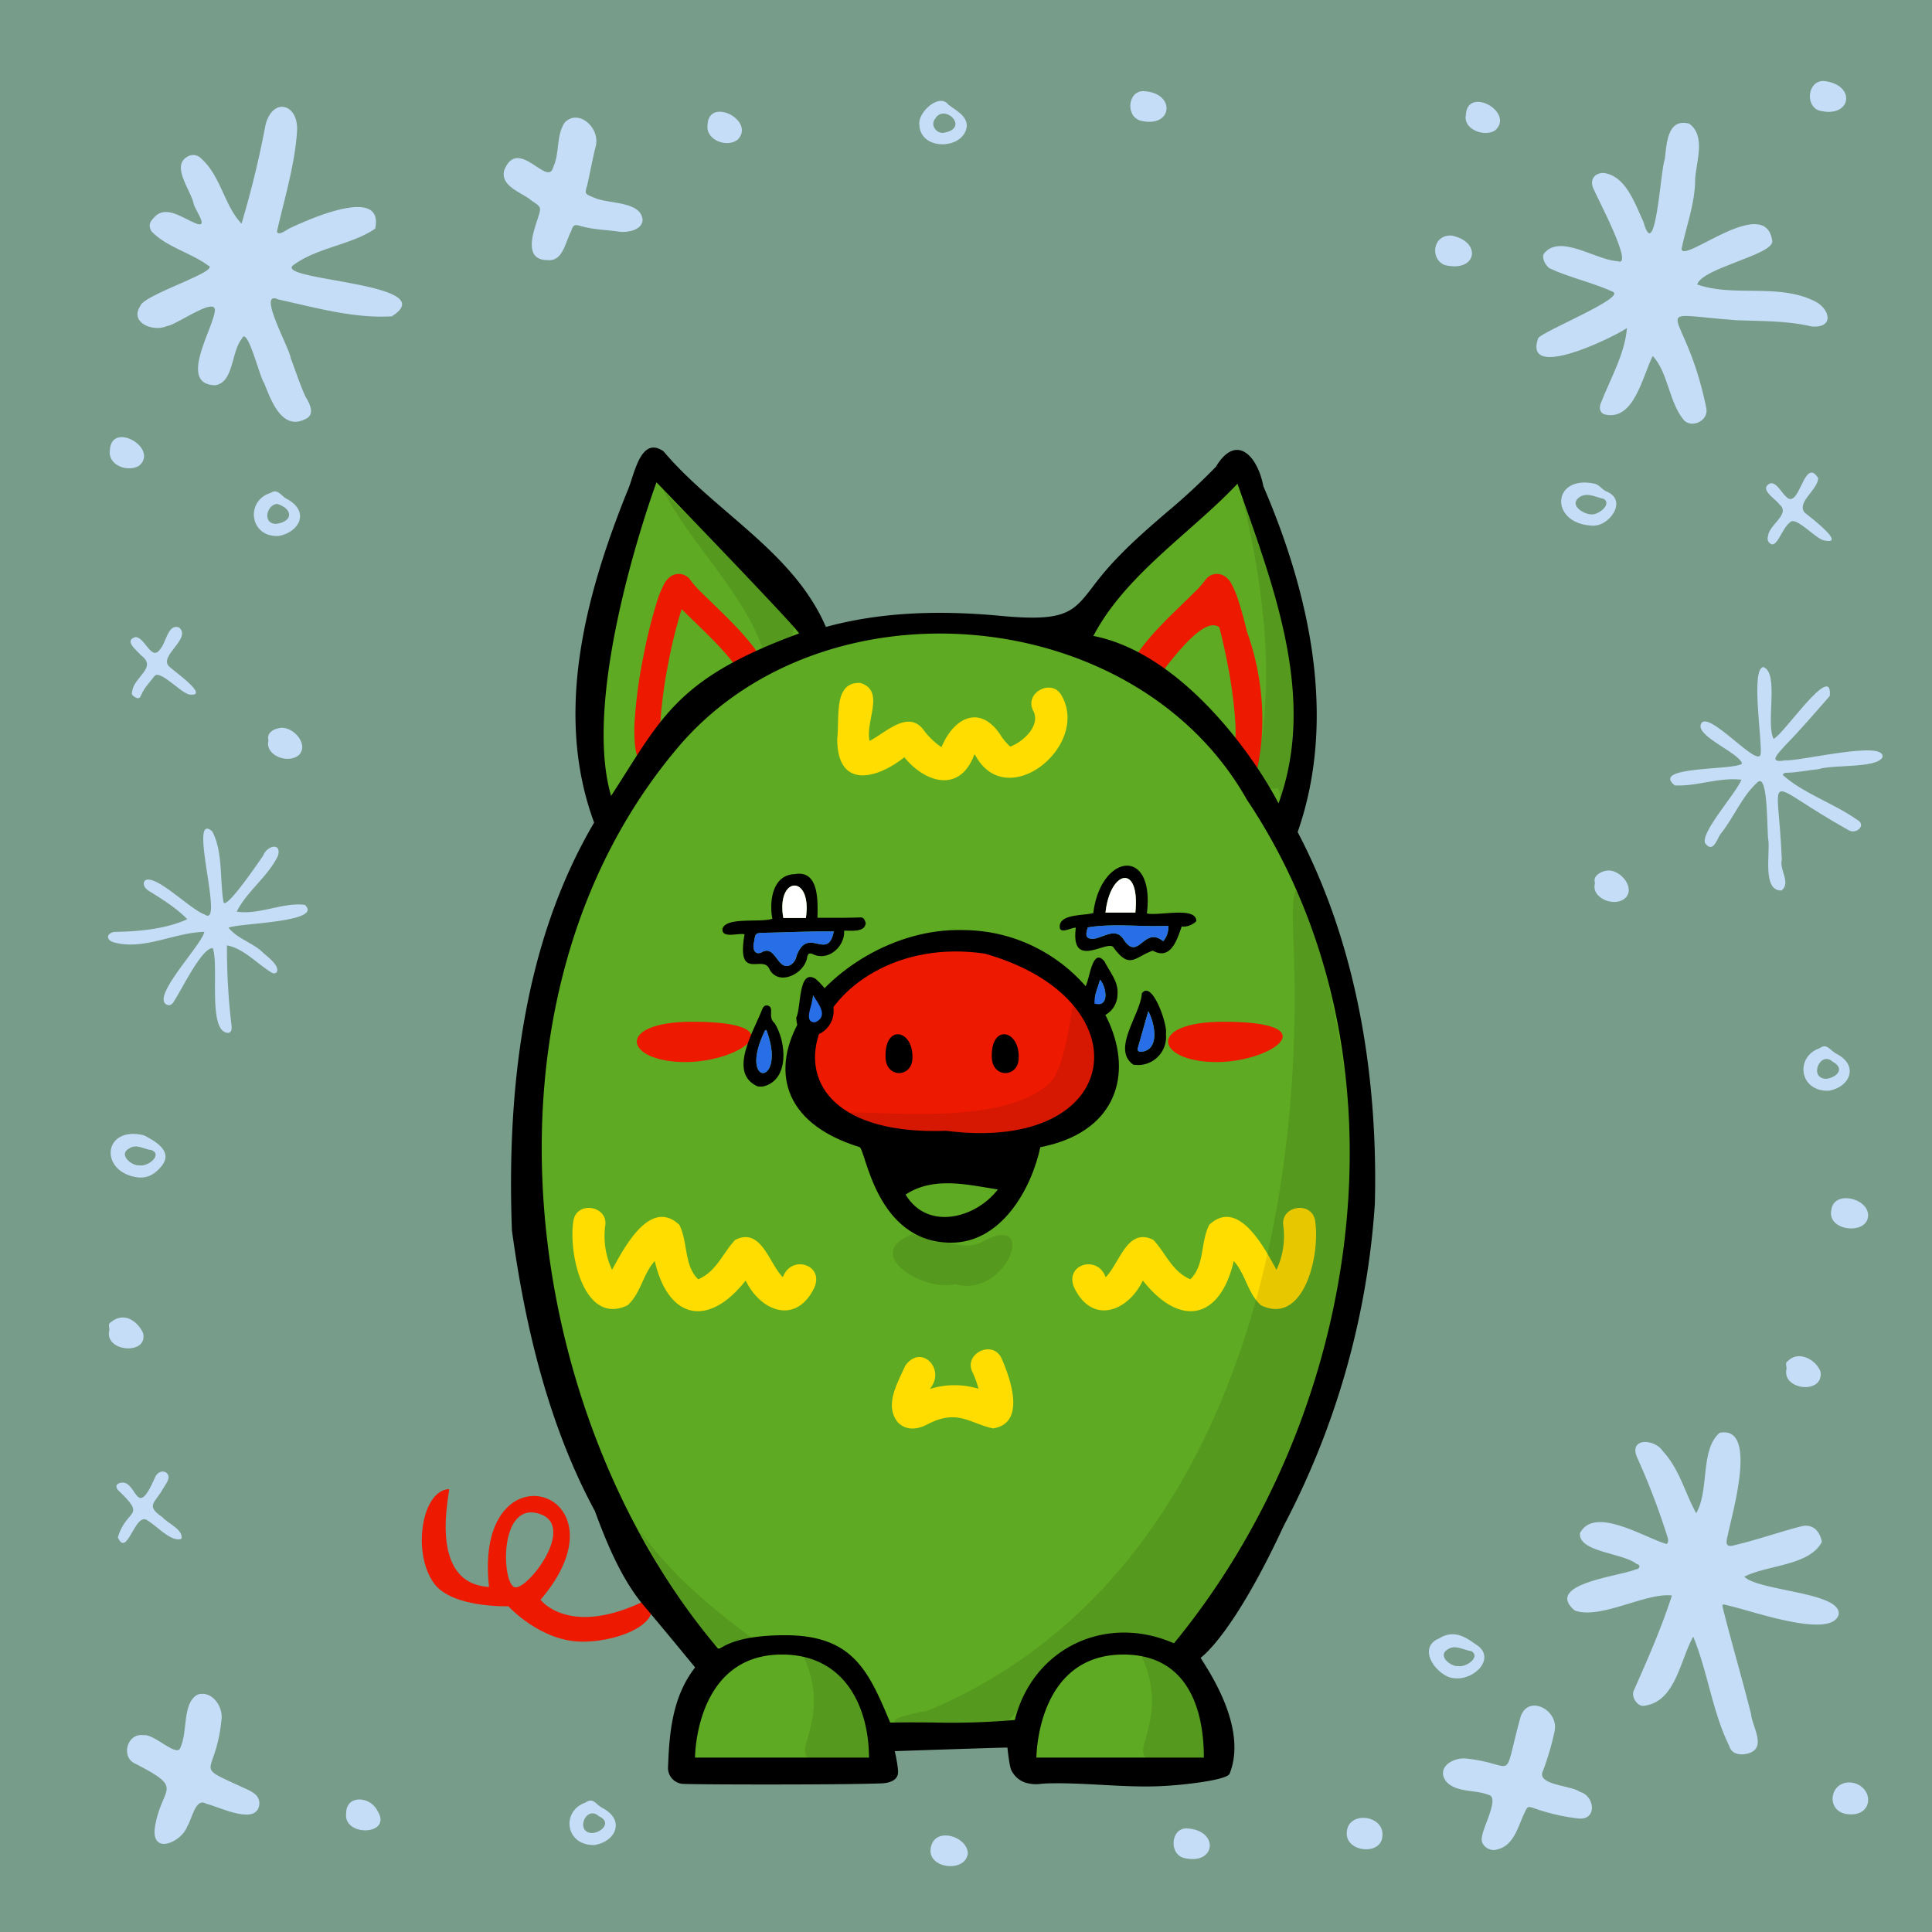 <svg width="600" height="600" viewBox="0 0 600 600" xmlns="http://www.w3.org/2000/svg" xmlns:xlink="http://www.w3.org/1999/xlink">
  <path d="M600,0H0V600H600Z" style="fill: #779C8A"/>
  <g>
    <path d="M525.845,508.287c-4.143,7.37-5.485,20.308-15.346,21.467-2.047.261-4.057-2.887-3.069-4.824,4.27-9.634,8.598-19.473,11.801-29.444-8.259-.91-22.257,7.598-30.188,4.668-9.725-8.293,14.191-10.638,18.955-12.776,1.212-.045,1.657-1.382.316-1.653-4.451-3.521-18.105-3.677-17.645-9.567,4.434-8.663,20.183,1.478,26.925,3.35.641-.547.446-1.207.379-1.801a220.611,220.611,0,0,0-9.74-25.502c-2.091-5.932,5.794-5.188,8.11-1.61,5.231,5.619,6.842,12.839,10.423,19.36,4.146-7.077,1.166-19.685,7.272-24.98,12.089-2.427,3.815,25.274,2.596,31.545-.618,2.471-1.034,4.294,2.2,3.304,6.913-1.619,13.587-4.012,20.459-5.784,3.766-.97,5.931,1.569,6.494,4.827-3.907,7.449-16.973,7.103-24.082,10.8,4.566,4.523,30.518,4.782,29.287,11.809-2.392,7.797-28.116-1.635-34.559-2.926-1.601-.488-1.7-.396-1.315,1.135,2.75,10.898,5.935,21.675,8.674,32.577.324,3.878,4.9,10.352-.573,12.182-2.417.799-5.445.496-6.187-2.226C531.748,531.509,530.367,519.203,525.845,508.287Z" style="fill: #C5DDF7"/>
    <path d="M75.006,69.456a298.258,298.258,0,0,0,7.46-30.709c2.348-8.922,10.51-6.382,9.765,2.316C91.47,51.567,88.347,61.633,86.022,71.824c.26,1.787,3.334-.755,4.338-1.117,5.698-2.652,29.047-13.161,26.151.312-7.494,5.104-17.939,5.787-25.46,11.353-5.971,4.826,47.171,5.492,30.612,15.868-11.741.709-23.783-2.719-35.258-5.254-6.824-3.134,3.646,15.356,3.853,18.157,1.527,4.021,2.84,8.119,4.613,12.052,1.335,2.139,3.152,5.682-.15,6.997-7.299,3.643-10.671-6.22-12.719-11.306-1.245-1.362-5.228-17.941-6.888-13.701-3.357,4.103-2.499,13.748-8.385,14.459-11.28-.34-.93-16.878-.038-22.83.91-5.318-12.13,4.319-14.81,4.413-3.996,2-11.85-.884-8.278-6.266C44.883,91.38,68.876,84.086,64.613,82.43,59.112,78.425,51.63,76.691,47.005,71.79c-.788-1.607-.699-2.59.53-3.873,3.475-4.516,8.644-.514,12.661,1.179,5.32,2.513.309-3.863-.078-5.934-.946-4.268-7.157-11.772-1.78-14.587a3.383,3.383,0,0,1,4.117.637C68.588,54.629,69.629,63.844,75.006,69.456Z" style="fill: #C5DDF7"/>
    <path d="M513.282,110.551c-3.226,6.229-5.817,20.602-15.17,18.091-1.167-.545-1.571-1.84-.999-3.349,2.936-7.563,7.524-15.403,8.151-23.412-4.425,3.002-32.321,16.624-27.577,3.155,1.199-2.066,27.374-12.586,23.197-14.425-6.375-2.923-13.384-4.345-19.707-7.312-1.457-1.119-2.301-3.205-1.804-4.386,4.897-6.598,16.277,1.948,23.013,2.201,5.381,2.174-6.83-20.554-7.673-22.831-.961-2.546.483-4.556,3.261-4.58,7.04.905,9.721,9.543,12.41,15.179,3.799,13.7,5.313-16.41,6.623-19.379.594-4.642.703-12.93,7.59-11.106,5.215,3.764,2.209,11.743,1.851,17.156.02,7.503-2.734,14.561-4.223,21.701.181,5.015,26.08-17.405,28.186-2.386.306,4.274-21.75,8.335-23.338,13.467,11.096,3.999,24.876-.386,36.097,5.014,4.988,2.115,6.892,8.625-.528,8.041-7.688-1.836-15.655-1.632-23.48-1.942-29.344-2.266-15.919-5.517-9.255,27.246.798,3.741-4.017,6.33-6.776,4C518.285,125.173,518.167,115.831,513.282,110.551Z" style="fill: #C5DDF7"/>
    <path d="M540.847,242.146c-7.198-.807-13.726,2.117-20.723,1.772-7.778-6.128,18.748-4.596,20.891-6.784-.796-3.307-14.285-8.408-12.793-12.229,1.955-5.026,17.904,13.977,18.576,9.265.493-4.137-3.162-26.66.856-27.011,4.959,1.937.641,17.426,3.145,22.275,2.962-1.043,18.458-24.32,17.454-13.298-4.507,5.15-8.97,10.364-13.754,15.268-1.977,2.261-5.89,5.799-.036,4.713,4.362.41,31.371-6.438,30.145-.91-1.922,3.451-15.336,2.186-19.869,3.666-3.246.322-6.446,1.032-9.719,1.109-.57.014-1.215.045-1.332.723,6.282,5.662,15.719,8.725,22.892,13.773,3.339,1.688-.08,4.704-2.341,3.408-27.57-15.269-22.036-19.983-20.881,9.086-.843,3.162,2.916,7.185-.067,9.57-6.116.289-3.472-11.782-4.143-15.831-.452-2.21.044-20.668-3.246-17.853-4.982,4.421-7.393,11.021-11.583,16.152-1.151,1.669-2.32,6.122-4.779,2.859C528.079,258.553,538.831,246.777,540.847,242.146Z" style="fill: #C5DDF7"/>
    <path d="M73.524,283.113c6.984,1.109,14.427-3.006,21.165-2.09,5.902,5.461-20.517,5.618-23.713,7.081,2.673,3.36,7.144,4.531,10.351,7.402,1.435,1.469,5.581,4.213,4.648,6.367-.648.718-1.392.362-1.956-.028-4.369-2.753-8.428-7.283-13.534-8.256a202.185,202.185,0,0,0,1.453,25.23c.013.751.035,1.691-.977,1.953-6.661.032-2.824-21.061-4.902-26.32-3.412-.128-9.692,13.011-11.905,16.292-.647,1.304-1.537,1.696-2.444,1.226-4.797-2.473,11.225-18.8,11.724-22.572-9.245.163-19.063,5.963-28.37,3.176-2.627-1.023-1.562-3.242,1.043-3.178,7.241-.105,15.685-.965,22.038-3.928-3.109-3.292-7.744-6.214-11.796-8.707-1.174-.639-2.479-2.365-1.133-3.456,3.709-1.45,13.727,9.056,18.412,10.732,6.239,4.345-5.548-32.729,2.294-25.826,3.314,6.246,2.321,14.678,3.451,21.716.249,3.652,11.403-12.82,12.38-14.254,1.163-3.113,5.84-4.14,4.556.146C83.151,272.321,76.566,276.907,73.524,283.113Z" style="fill: #C5DDF7"/>
    <path d="M455.489,546.145c15.743,1.726,10.991,8.11,16.581-12.371,1.963-7.97,12.17-2.936,10.719,3.875a83.518,83.518,0,0,1-3.537,12.145c-2.465,4.643,8.685,4.594,11.451,6.707,4.49,1.174,5.429,8.716-.354,8.267a62.693,62.693,0,0,1-14.367-3.362c-1.449-.441-1.7-.255-2.319,1.164-2.236,4.392-3.302,10.654-8.871,11.829-2.233.721-5.271-1.429-4.529-3.902.094-2.807,5.622-12.376,1.998-13.091-4.125-1.648-9.427-.641-12.844-3.815C445.582,549.14,451.129,545.624,455.489,546.145Z" style="fill: #C5DDF7"/>
    <path d="M192.479,71.992c-4.066-.667-8.241-.619-12.241-1.819-1.793-.538-2.29-.327-2.801,1.489-1.876,3.392-2.549,9.729-7.508,9.109-7.415-.042-4.388-8.58-2.876-13.022,1.074-3.424,1.104-3.401-1.81-5.328-3.098-2.713-9.89-4.361-8.669-9.525,4.304-10.809,13.613,5.571,15.25-1.006,2.059-4.404.832-9.681,3.492-13.767,4.241-4.593,11.429,1.633,9.603,7.644-.963,3.855-1.649,7.779-2.524,11.656-.853,2.768-.845,2.747,1.901,3.883,4.372,2.172,14.842.926,15.277,7.082C199.327,71.424,195.066,72.258,192.479,71.992Z" style="fill: #C5DDF7"/>
    <path d="M48.019,568.103c1.853-13.527,9.948-12.162-5.728-20.244-4.986-1.912-2.929-9.792,2.339-8.977,3.124-.571,10.426,7.105,11.378,3.858,2.369-4.835.513-13.757,5.298-16.44,4.401-1.531,8.197,3.66,7.449,8.042-1.896,18.496-9.926,13.04,8.612,21.66,1.561.84,3.014,1.728,3.2,3.834-.176,7.606-12.449,1.303-16.576.306-3.339-1.951-4.379,4.927-5.843,7.06C56.508,571.939,47.368,576.157,48.019,568.103Z" style="fill: #C5DDF7"/>
    <path d="M564.65,148.478c-.084,3.659-6.826,7.542-4.184,10.714,1.431,1.186,13.533,10.329,5.868,8.598-2.673-.639-8.871-7.82-10.507-5.471-2.016,1.301-3.801,7.121-5.553,6.722a1.864,1.864,0,0,1-1.328-1.691,1.88,1.88,0,0,1,.118-.75c.28-3.762,7.246-6.95,3.489-10.006-1.05-1.532-5.4-4.088-3.679-5.889,2.195-2.226,4.203,2.129,5.733,3.45C558.879,158.871,560.181,141.386,564.65,148.478Z" style="fill: #C5DDF7"/>
    <path d="M36.602,477.431c2.777-9.219,9.181-5.984-.019-14.745-.366-.567-.798-1.248.034-1.896,6.108-2.875,5.174,12.761,11.565-2.057.558-1.423,2.346-2.376,3.644-1.219,1.442,1.437-.493,3.51-1.224,4.85-2.358,4.344-5.575,5.172-.21,8.773,1.642,1.928,6.737,3.971,5.928,6.775-3.236,1.076-7.6-4.051-10.472-5.686C41.919,469.147,39.532,484.132,36.602,477.431Z" style="fill: #C5DDF7"/>
    <path d="M42.071,197.848c3.037.023,5.014,8.003,7.837,3.531,1.686-1.928,2.297-7.739,5.682-6.531,4.079,3.398-6.351,8.797-3.103,12.113,1.306,1.275,12.964,9.467,6.358,8.748-2.878-.588-9.134-7.881-10.892-5.716-1.454,1.899-3.162,3.608-4.103,5.87-.289.694-.719,1.311-1.642.79-.781-.442-1.573-.826-1.145-2.01.568-4.461,7.904-7.318,2.763-11.111C42.539,202.017,38.294,198.943,42.071,197.848Z" style="fill: #C5DDF7"/>
    <path d="M451.678,521.2c-5.11-.25-12.101-9.317-4.723-12.398,4.317-2.641,7.717-.779,11.323,1.85C464.831,514.582,458.201,521.863,451.678,521.2Zm1.164-3.774c2.593.44,7.028-2.854,4.137-4.646-2.589-.326-5.025-2.224-7.513-.474C446.336,514.358,450.681,517.648,452.842,517.426Z" style="fill: #C5DDF7"/>
    <path d="M43.07,365.681c-12.31-1.335-11.377-16.197,1.601-13.119,3.499,1.787,9.167,4.955,5.579,9.487C48.437,364.329,46.207,365.917,43.07,365.681Zm.22-3.777c2.684.495,7.253-3.228,3.819-4.714-2.454-.273-4.683-2.079-7.068-.492C36.599,358.585,41.008,362.189,43.29,361.904Z" style="fill: #C5DDF7"/>
    <path d="M494.1,163.224c-12.926-.831-12.111-15.824,1.058-13.024,1.581.338,2.332,1.86,3.774,2.436C505.845,155.49,499.444,164.005,494.1,163.224Zm.222-3.48c2.149.128,6.317-3.132,3.767-4.815-2.694-.522-5.345-2.309-7.884-.305C487.372,157.073,491.973,159.782,494.322,159.744Z" style="fill: #C5DDF7"/>
    <path d="M86.499,166.465c-8.993.454-10.392-10.959-2.452-13.396,2.287-1.526,3.305,1.125,5.194,1.964C96.287,158.912,92.968,165.321,86.499,166.465Zm-.656-3.778c5.582-.839,4.856-4.86.228-6.192C82.755,156.688,81.375,162.775,85.843,162.687Z" style="fill: #C5DDF7"/>
    <path d="M184.652,572.99c-9.119.284-10.463-10.576-2.821-13.19,2.42-1.725,3.219.618,5.211,1.657C194.238,565.153,191.327,571.907,184.652,572.99ZM184,569.275c3.075-.274,5.954-3.451,2.011-5.224C181.914,560.363,178.427,569.227,184,569.275Z" style="fill: #C5DDF7"/>
    <path d="M300.244,39.164c-.708,7.348-14.559,7.888-14.736-.529-.543-3.582,6.105-9.93,9.023-6.143C296.774,34.282,300.316,35.856,300.244,39.164Zm-7.338,2.095c8.594-1.307.38-9.343-2.467-4.399C288.856,38.701,290.638,41.421,292.906,41.259Z" style="fill: #C5DDF7"/>
    <path d="M567.87,338.745c-9.212.23-10.422-10.587-2.77-13.213,2.334-1.696,3.194.71,5.211,1.714C577.476,330.947,574.464,337.722,567.87,338.745Zm-.628-3.713c3.292-.465,5.784-3.189,1.956-5.285C565.248,326.101,561.507,335.007,567.242,335.032Z" style="fill: #C5DDF7"/>
    <path d="M574.679,563.463c-8.285-.048-6.734-11.254.944-9.774C581.877,555.262,581.783,563.675,574.679,563.463Z" style="fill: #C5DDF7"/>
    <path d="M300.567,575.428c-.422,6.51-13.668,4.959-11.32-2.327C290.945,567.447,300.235,570.366,300.567,575.428Z" style="fill: #C5DDF7"/>
    <path d="M566.36,25.146c10.353,1.075,8.661,11.831-1.464,9.174C560.516,32.711,561.405,25.042,566.36,25.146Z" style="fill: #C5DDF7"/>
    <path d="M418.246,569.163c.238-7.051,12.116-5.567,11.035,1.398C428.644,576.287,417.903,575.182,418.246,569.163Z" style="fill: #C5DDF7"/>
    <path d="M580.171,377.182c.21,6.602-12.953,5.268-11.426-1.411C569.416,369.71,579.72,371.86,580.171,377.182Z" style="fill: #C5DDF7"/>
    <path d="M355.176,28.31c10.153.497,9.064,11.644-.957,9.166C349.489,36.166,350.203,28.147,355.176,28.31Z" style="fill: #C5DDF7"/>
    <path d="M450.816,73.154c9.652,1.978,7.742,11.663-2.206,9.142C443.989,80.335,444.959,72.795,450.816,73.154Z" style="fill: #C5DDF7"/>
    <path d="M368.56,567.82c10.248.519,9.082,11.673-.948,9.168C362.954,575.683,363.609,567.714,368.56,567.82Z" style="fill: #C5DDF7"/>
    <path d="M495.345,274.271c-.802-2.177,1.68-3.587,3.491-3.867,3.726-.77,8.878,4.613,6.301,8.08C502.057,282.22,493.886,279.015,495.345,274.271Z" style="fill: #C5DDF7"/>
    <path d="M33.957,413.071c.064-.845-.608-1.907.577-2.53,3.917-3.171,8.062-.433,9.883,3.402C46.187,421.023,32.194,419.91,33.957,413.071Z" style="fill: #C5DDF7"/>
    <path d="M554.824,425.09c.037-.898-.591-1.889.467-2.456,3.258-3.329,8.699-.411,10.096,3.349C566.45,433.214,553.213,431.714,554.824,425.09Z" style="fill: #C5DDF7"/>
    <path d="M107.504,563.118c.037-5.906,7.49-5.175,9.592-.957C122.376,570.091,106.481,570.602,107.504,563.118Z" style="fill: #C5DDF7"/>
    <path d="M219.734,38.852c.246-8.926,14.803-1.575,9.515,4.363C225.982,46.148,219.082,43.494,219.734,38.852Z" style="fill: #C5DDF7"/>
    <path d="M34.123,139.801c.488-9.261,15.527-.481,8.981,4.919C39.034,146.827,33.394,144.099,34.123,139.801Z" style="fill: #C5DDF7"/>
    <path d="M455.225,35.794c.389-9.322,15.367-.893,9.092,4.705C461.093,42.634,454.414,40.261,455.225,35.794Z" style="fill: #C5DDF7"/>
    <path d="M83.379,229.919c-.665-2.086,1.325-3.442,3.108-3.746,3.945-1.184,9.623,4.64,6.448,8.21C89.674,237.437,82.141,234.679,83.379,229.919Z" style="fill: #C5DDF7"/>
  </g>


  <path d="M373.587,500.004C402.994,457.76,422.917,404.65,420.5,353c0-36.9-9.444-70.575-23.786-97.166C406.247,221.894,403,181,385,148.5c-9.067,9.43-41.445,35.77-50.546,51.822-23.166-7.842-50.532-7.652-81.37,2.945-3.684-14.679-39.419-46.615-49.66-57.267-11.375,32.194-25,74.428-14.613,108.646l.024-.026c-21.298,37.311-24.554,86.723-22.166,128.664,6.511,45.293,23.866,89.119,52.227,125.329,1.781,3.87,3.535,4.54,5.503,3.983-8.781,13.06-8.785,33.404-8.785,33.404H270.5a82.864,82.864,0,0,0-.878-11.417c2.169,1.304,12.694,3.592,48.726.55-.234,7.259,1.867,10.867,1.867,10.867h54.008c0-13.118-2.096-27.336-8.924-35.989C367.881,508.856,370.463,506.001,373.587,500.004Z" style="fill: #5EAA22"/>
  <g>
    <path d="M205.663,232.845a1.03,1.03,0,0,0-.146-.174l-5.657,5.657a8.194,8.194,0,0,1-1.877-3.156,16.839,16.839,0,0,1-.735-3.352,46.178,46.178,0,0,1-.15-7.963,150.293,150.293,0,0,1,2.614-19.517,156.745,156.745,0,0,1,4.32-17.496,31.219,31.219,0,0,1,2.279-5.579,6.467,6.467,0,0,1,2.268-2.433,4.416,4.416,0,0,1,3.484-.412,4.535,4.535,0,0,1,2.5,1.932,29.911,29.911,0,0,0,3.438,3.806c1.027,1.025,2.13,2.094,3.316,3.242.958.929,1.97,1.909,3.039,2.961,4.505,4.431,9.779,9.878,12.368,14.767l-7.07,3.743c-1.912-3.61-6.238-8.213-10.908-12.807-.956-.941-1.947-1.901-2.912-2.836-1.249-1.211-2.454-2.379-3.485-3.408q-.33-.33-.657-.661l-.053.16a149.197,149.197,0,0,0-4.073,16.541,142.688,142.688,0,0,0-2.48,18.421,38.669,38.669,0,0,0,.099,6.537,9.067,9.067,0,0,0,.361,1.745A1.715,1.715,0,0,0,205.663,232.845Z" style="fill: #ED1901;fill-rule: evenodd"/>
    <path d="M294.871,353.836c-60,0-57.318-59,1-59C359.871,294.836,359.871,353.836,294.871,353.836Z" style="fill: #ED1901"/>
    <path d="M383.207,232.671a1.031,1.031,0,0,0-.146.174,1.716,1.716,0,0,0,.117-.282,9.071,9.071,0,0,0,.361-1.745,38.67,38.67,0,0,0,.099-6.537,142.681,142.681,0,0,0-2.48-18.421c-.765-3.956-1.628-7.761-2.489-11.056-2.912-2.142-8.04,1.028-17.752,13.883,1.08,1.784-1.075.839-3.59-.738L352,205.128q.203-.384.428-.772a5.628,5.628,0,0,1-.749-.781,8.215,8.215,0,0,0,1.596-.589c2.816-4.295,7.236-8.832,11.093-12.625,1.068-1.051,2.079-2.031,3.037-2.958l.002-.003.001-.001c1.186-1.148,2.289-2.216,3.315-3.241a29.912,29.912,0,0,0,3.438-3.806,4.535,4.535,0,0,1,2.5-1.932,4.416,4.416,0,0,1,3.484.412,6.467,6.467,0,0,1,2.268,2.433,31.219,31.219,0,0,1,2.279,5.579c.848,2.606,1.733,5.84,2.577,9.387,4.987,13.732,6.119,29.324,3.117,42.735a13.518,13.518,0,0,1-1.006-1.219,6.821,6.821,0,0,1-.516.581Z" style="fill: #ED1901"/>
    <path d="M380.015,317.313c32.856,0,14.856,12.523-2.144,12.523C358.871,329.836,355.871,317.313,380.015,317.313Z" style="fill: #ED1901"/>
    <path d="M215.015,317.313c32.856,0,14.856,12.523-2.144,12.523C193.871,329.836,190.871,317.313,215.015,317.313Z" style="fill: #ED1901"/>
    <path d="M200.871,496.836c-24,12-33,0-33,0,29-34-21.044-49.489-16-4-19.612-1.077-11.847-30.413-12.413-30.388-8.587.388-11.543,20.111-4.587,29.388,5.696,7.597,23,7,23,7s10,11,23,11S206.871,502.836,200.871,496.836Zm-41.007-3.897c-4-1-5-26,7-23C179.808,473.175,163.864,493.939,159.864,492.939Z" style="fill: #ED1901"/>
  </g>
  
  <g>
    <path d="M267.22,212.098c7.78,2.47,1.483,11.688,2.827,17.981,4.92-2.394,12.185-10.129,17.059-3.014a22.333,22.333,0,0,0,5.281,4.973c3.925-9.464,12.352-13.491,18.691-3.207v.001a18.429,18.429,0,0,0,2.666,3.038c4.335-1.665,9.356-6.633,7.208-10.999-3.164-5.659,5.816-10.502,8.805-4.741,8.71,15.555-16.984,36.402-26.796,18.554v-.001c-.114-.147-.227-.294-.34-.441-4.433,12.128-15.183,9.005-21.764.939-8.948,7.048-20.894,9.746-20.847-5.776C260.775,222.578,258.775,211.661,267.22,212.098Zm46.605,19.822.009.004Z" style="fill: #FFDD00;fill-rule: evenodd"/>
    <path d="M187.937,380.791c1.123-6.382-8.947-8.007-9.874-1.58-1.618,10.541,3.484,32.57,16.82,26.166,4.179-3.732,4.686-9.551,8.46-13.756,4.274,18.375,16.784,20.639,28.237,6.053,4.618,9.654,15.725,13.875,21.319,2.202,3.155-7.209-7.292-10.328-9.753-3.229-4.313-4.115-6.629-15.636-14.794-11.608-3.786,3.882-5.738,9.803-11.53,12.255-4.493-4.401-3.08-11.422-5.862-16.927-8.959-8.364-16.953,6.782-20.883,13.991A24.704,24.704,0,0,1,187.937,380.791Z" style="fill: #FFDD00;fill-rule: evenodd"/>
    <path d="M398.563,380.791c-1.123-6.382,8.947-8.007,9.874-1.58,1.618,10.541-3.484,32.57-16.82,26.166-4.179-3.732-4.686-9.551-8.46-13.756-4.274,18.375-16.784,20.639-28.237,6.053-4.618,9.654-15.725,13.875-21.319,2.202-3.155-7.209,7.292-10.328,9.753-3.229,4.313-4.115,6.629-15.636,14.794-11.608,3.786,3.882,5.738,9.803,11.53,12.255,4.493-4.401,3.08-11.422,5.862-16.927,8.959-8.364,16.953,6.782,20.883,13.991A24.704,24.704,0,0,0,398.563,380.791Z" style="fill: #FFDD00;fill-rule: evenodd"/>
    <path d="M311.006,421.765c-2.817-5.845-11.93-1.287-8.944,4.472A28.982,28.982,0,0,1,303.874,431.287a25.666,25.666,0,0,0-15.126.077c5.216-6.141-2.757-14.264-7.658-7.156-2.131,4.947-6.675,12.18-2.223,17.552,2.654,2.663,6.169,2.113,8.902.713,9.592-5.093,13.257-.443,20.635,1.134C318.938,441.985,313.604,427.671,311.006,421.765Z" style="fill: #FFDD00;fill-rule: evenodd"/>
  </g>


  <g style="opacity: 0.1">
    <path d="M420.124,378.153c-4.216,47.95-25.063,98.231-55.165,133.389-25.656-13.622-39.752,9.664-53.13,24.501-11.607.694-53.292.834-23.435-4.861,91.602-38.622,117.389-148.509,113.265-239.79C399.108,234.959,426.421,353.714,420.124,378.153Z"/>
    <path d="M205.361,150.903c8.512,14.875,62.487,42.944,31.916,52.074C232.133,184.923,213.051,167.619,205.361,150.903Z"/>
    <path d="M337.016,314.683c12.663,6.751,2.924,33.765-10.561,36.52-20.14,4.508-41.213,3.406-63.057-3.323-13.128-7.116,44.401,5.848,62.712-11.634C333.871,328.837,333.402,287.788,337.016,314.683Z"/>
    <path d="M397.977,250.951c-.755-1.65.137-6.336-1.723-6.154-2.909,1.446-6.733-5.112-5.619-7.324,5.527-28.874,1.377-58.314-5.638-86.217C397.231,181.643,410.456,218.463,397.977,250.951Z"/>
    <path d="M364.1,546.809c-20.182,1.382,1.127-8.909-9.486-32.3C363.04,496.177,396.312,552.746,364.1,546.809Z"/>
    <path d="M259.1,546.809c-20.182,1.382,1.127-8.909-9.486-32.3C258.04,496.177,291.312,552.746,259.1,546.809Z"/>
    <path d="M296.561,398.81c-9.664,2.51-28.986-9.385-13.488-15.398,7.219-.423,15.163,5.925,21.96,2.272C322.762,375.822,312.745,403.422,296.561,398.81Z"/>
    <path d="M196.979,472.941c9.803,14.619,23.001,25.729,36.565,35.789C218.114,523.199,205.518,485.105,196.979,472.941Z"/>
  </g>
  <g><!--filter-->
    <path d="M398.704,473.789a250.333,250.333,0,0,0,28.267-99.84c1.015-39.39-5.529-80.442-23.974-115.539,12.238-34.985,3.953-73.482-10.658-107.426-1.74-9.271-8.347-16.669-14.743-6.003a203.129,203.129,0,0,1-15.385,14.224c-4.898,4.225-9.797,8.452-14.311,13.1a94.089,94.089,0,0,0-8.556,9.951c-6.059,7.877-8.385,10.902-28.511,9.009-18.126-1.706-36.648-1.393-54.344,3.44-6.337-14.712-18.336-25.033-30.334-35.353-7.091-6.1-14.183-12.199-20.105-19.205-5.766-3.961-8.089,3.166-9.911,8.761a35.741,35.741,0,0,1-1.534,4.176c-12.942,32.296-22.552,68.762-10.092,102.378-22.175,37.648-27.126,83.601-25.535,126.612,4.061,29.744,11.382,60.601,25.755,87.168,3.772,10.258,8.396,21.336,15.159,29.338,6.979,8.256,15.979,19.256,15.979,19.256-7,9-8,20-8.398,30.73a4.974,4.974,0,0,0,4.477,5.427l.059.005c4.366.234,49.151.331,61.862-.162,2.185-.084,4.663-.839,5-3,.2-1.28-.629-5.515-1-7,0,0,35-1.203,35-1.101,0,.101.573,5.53,1.118,6.816a7.579,7.579,0,0,0,4.148,3.956,11.273,11.273,0,0,0,5.341.456c.573-.044,1.152-.088,1.741-.105,5.648-.166,11.291.142,16.935.449,5.662.308,11.326.616,16.998.448,7.195-.214,21.888-1.843,22.719-3.919,5.309-13.273-5.041-29.677-8.188-34.665-.41-.649-.697-1.104-.812-1.335C372.871,514.836,382.74,508.213,398.704,473.789ZM387.255,248.382c53.01,79.221,36.224,190.377-22.676,261.967-21.078-9.258-43.761,1.392-49.414,23.808a226.347,226.347,0,0,1-25.631.778c-4.385-.031-8.759-.063-13.071.033-6.721-16.035-11.592-27.132-32.592-27.132-12.852,0-17.591,2.589-19.583,3.678-.798.436-1.156.631-1.417.322-61-72-79.192-202.016-11.428-280.773C256.996,178.874,352.918,187.472,387.255,248.382Zm-192.827-8.476c-1.459,2.302-2.99,4.719-4.648,7.266-9.689-33.072,14.097-97.386,14.097-97.386s45.079,46.653,44.257,46.954c-34.326,12.571-41.459,23.832-53.706,43.166Zm154.443,273.93c20,0,25,17,25,32h-52S321.871,513.836,348.871,513.836Zm-106.027,0c20,0,27.027,17,27.027,32H215.844S215.844,513.836,242.844,513.836ZM368.711,164.865c5.506-4.871,10.918-9.658,15.6-14.645q.936,2.663,1.893,5.358c10.618,29.979,22.231,62.764,10.852,93.906-7.814-15.106-30.255-46.652-57.5-51.989C346.225,184.755,357.658,174.642,368.711,164.865Z" style="fill: #000;fill-rule: evenodd"/>
    <path d="M298.871,288.836c45,0,70.193,58.428,24.212,67.438-2.805,13.079-12.161,29.712-27.755,29.652-23.457-.09-26.457-29.09-28.408-29.692C217.537,340.977,256.871,287.836,298.871,288.836Zm-5.045,62.348c55.793,7.112,62.036-40.936,11.973-55.034C251.949,288.236,226.016,353.596,293.826,351.184Zm-12.592,19.801c6.744,11.263,21.651,7.48,28.664-1.583-9.718-1.527-20-4.115-28.664,1.583Z" style="fill: #000"/>
    <path d="M275.009,327.991c-.138-10.155,8.862-8.155,8.341.911C283.008,334.846,274.871,334.836,275.009,327.991Z" style="fill: #000"/>
    <path d="M308.009,327.991c-.138-10.155,8.862-8.155,8.341.911C316.008,334.846,307.871,334.836,308.009,327.991Z" style="fill: #000"/>
  </g>


  <g>
    <path d="M371.519,286.08a5.728,5.728,0,0,1-4.545,1.667c-1.404,4.045-3.363,10.585-8.96,7.496-5.526,1.879-7.096,6.003-12.153-.928-1.516-2.927-13.547,7.332-11.748-6.222-1.246-.086-4.351,1.803-4.947.247-.795-4.631,7.401-3.901,10.37-4.787,2.252-18.39,19.176-20.839,16.64.115C359.766,284.566,371.594,281.358,371.519,286.08Zm-8.724,1.436c-8.257.416-17.01-.837-24.962.507-.597,1.889-1.079,3.653,1.736,3.544,3.073-.37,6.778-3.579,9.23-.031,4.762,7.547,6.325-4.191,12.436.774a6.364,6.364,0,0,0,1.56-4.794Zm-10.193-4.107c1.552-15.38-7.846-13.239-9.285,0Z"/>
    <path d="M235.418,337.44c-9.57-4.049-1.323-17.195,1.216-23.828.343-.814.785-1.568,1.826-1.336,2.214.744-.244,3.564,2.125,5.501,3.654,5.773,4.692,17.829-3.73,19.663Zm2.59-17.585-.396.109C228.794,337.897,244.66,337.477,238.008,319.855Z"/>
    <path d="M253.865,285.024c4.565.001,8.876.044,13.357-.107,1.157-.009,1.37.941,1.641,1.768-.304,2.973-4.544,2.262-6.717,2.355.296,4.79-4.694,9.39-9.381,7.429-1.36-.663-1.867-.462-2.126.991-.603,3.392-4.352,6.14-7.448,6.12a4.558,4.558,0,0,1-4.284-2.715c-2.005-4.504-10.248,4.064-7.684-10.705-1.806-.511-6.989,1.406-6.876-1.592.859-3.963,11.903-1.928,15.508-3.256-1.024-5.443.045-13.628,6.961-13.846C254.36,270.132,253.991,279.746,253.865,285.024Zm5.077,4.241c-7.29-.093-14.47.295-21.75.421-2.606.075-2.606.139-3.016,2.873-.512,1.708-.027,4.21,2.256,3.257,4.509-2.782,4.946,5.963,9.077,3.855a4.166,4.166,0,0,0,1.859-2.796C250.941,287.323,257.049,298.769,258.942,289.265Zm-8.666-4.178c2.043-13.755-9.336-13.091-7.01,0Z"/>
    <path d="M362.081,321.043a8.723,8.723,0,0,1-10.127,9.594c-6.877-4.838,2.312-15.645,2.659-22.153C357.828,304.15,362.711,318.409,362.081,321.043Zm-5.469-7.011c-1.144,4.017-2.206,7.733-3.257,11.451-.218.772.168,1.085.903,1.172C360.242,326.271,358.774,318.095,356.612,314.032Z"/>
    <path d="M247.286,316.023c1.573-2.9.511-15.481,6.042-12.01C268.638,317.6,247.592,328.959,247.286,316.023Zm5.18-6.904c.132,2.64-3.257,8.31.59,8.389C257.388,315.814,254.351,311.808,252.466,309.119Z"/>
    <path d="M347.064,308.581c.019,9.574-15.586,11.162-9.74-2.707,1.108-2.269,1.997-11.77,5.673-7.307C344.591,301.752,347.354,304.841,347.064,308.581Zm-5.425-4.339c-.717,2.549-1.868,4.85-1.735,7.443C344.671,312.984,343.639,306.602,341.639,304.242Z"/>
    <path d="M362.795,287.516a6.364,6.364,0,0,1-1.56,4.794c-6.117-4.965-7.67,6.774-12.436-.774-2.454-3.548-6.155-.34-9.23.031-2.802.11-2.347-1.658-1.736-3.544C345.788,286.678,354.535,287.932,362.795,287.516Z" style="fill: #286ee6"/>
    <path d="M343.317,283.409h9.285C354.157,268.063,344.768,270.133,343.317,283.409Z" style="fill: #fff"/>
    <path d="M238.008,319.855c6.647,17.665-9.214,17.999-.396.109Z" style="fill: #286ee6"/>
    <path d="M258.942,289.265c-1.887,9.499-8.006-1.937-11.574,7.61a4.166,4.166,0,0,1-1.859,2.796c-4.131,2.108-4.568-6.637-9.077-3.855-2.275.952-2.777-1.549-2.256-3.257.41-2.734.41-2.798,3.016-2.873C244.473,289.559,251.65,289.172,258.942,289.265Z" style="fill: #286ee6"/>
    <path d="M243.266,285.087h7.01C252.323,271.359,240.945,271.969,243.266,285.087Z" style="fill: #fff"/>
    <path d="M356.612,314.032c2.163,4.056,3.629,12.244-2.354,12.623-.735-.087-1.121-.4-.903-1.172C354.406,321.765,355.468,318.049,356.612,314.032Z" style="fill: #286ee6"/>
    <path d="M252.466,309.119c1.885,2.684,4.922,6.699.59,8.389C249.208,317.427,252.598,311.764,252.466,309.119Z" style="fill: #286ee6"/>
    <path d="M341.639,304.242c1.999,2.357,3.032,8.744-1.735,7.443C339.771,309.092,340.922,306.791,341.639,304.242Z" style="fill: #286ee6"/>
  </g>


</svg>